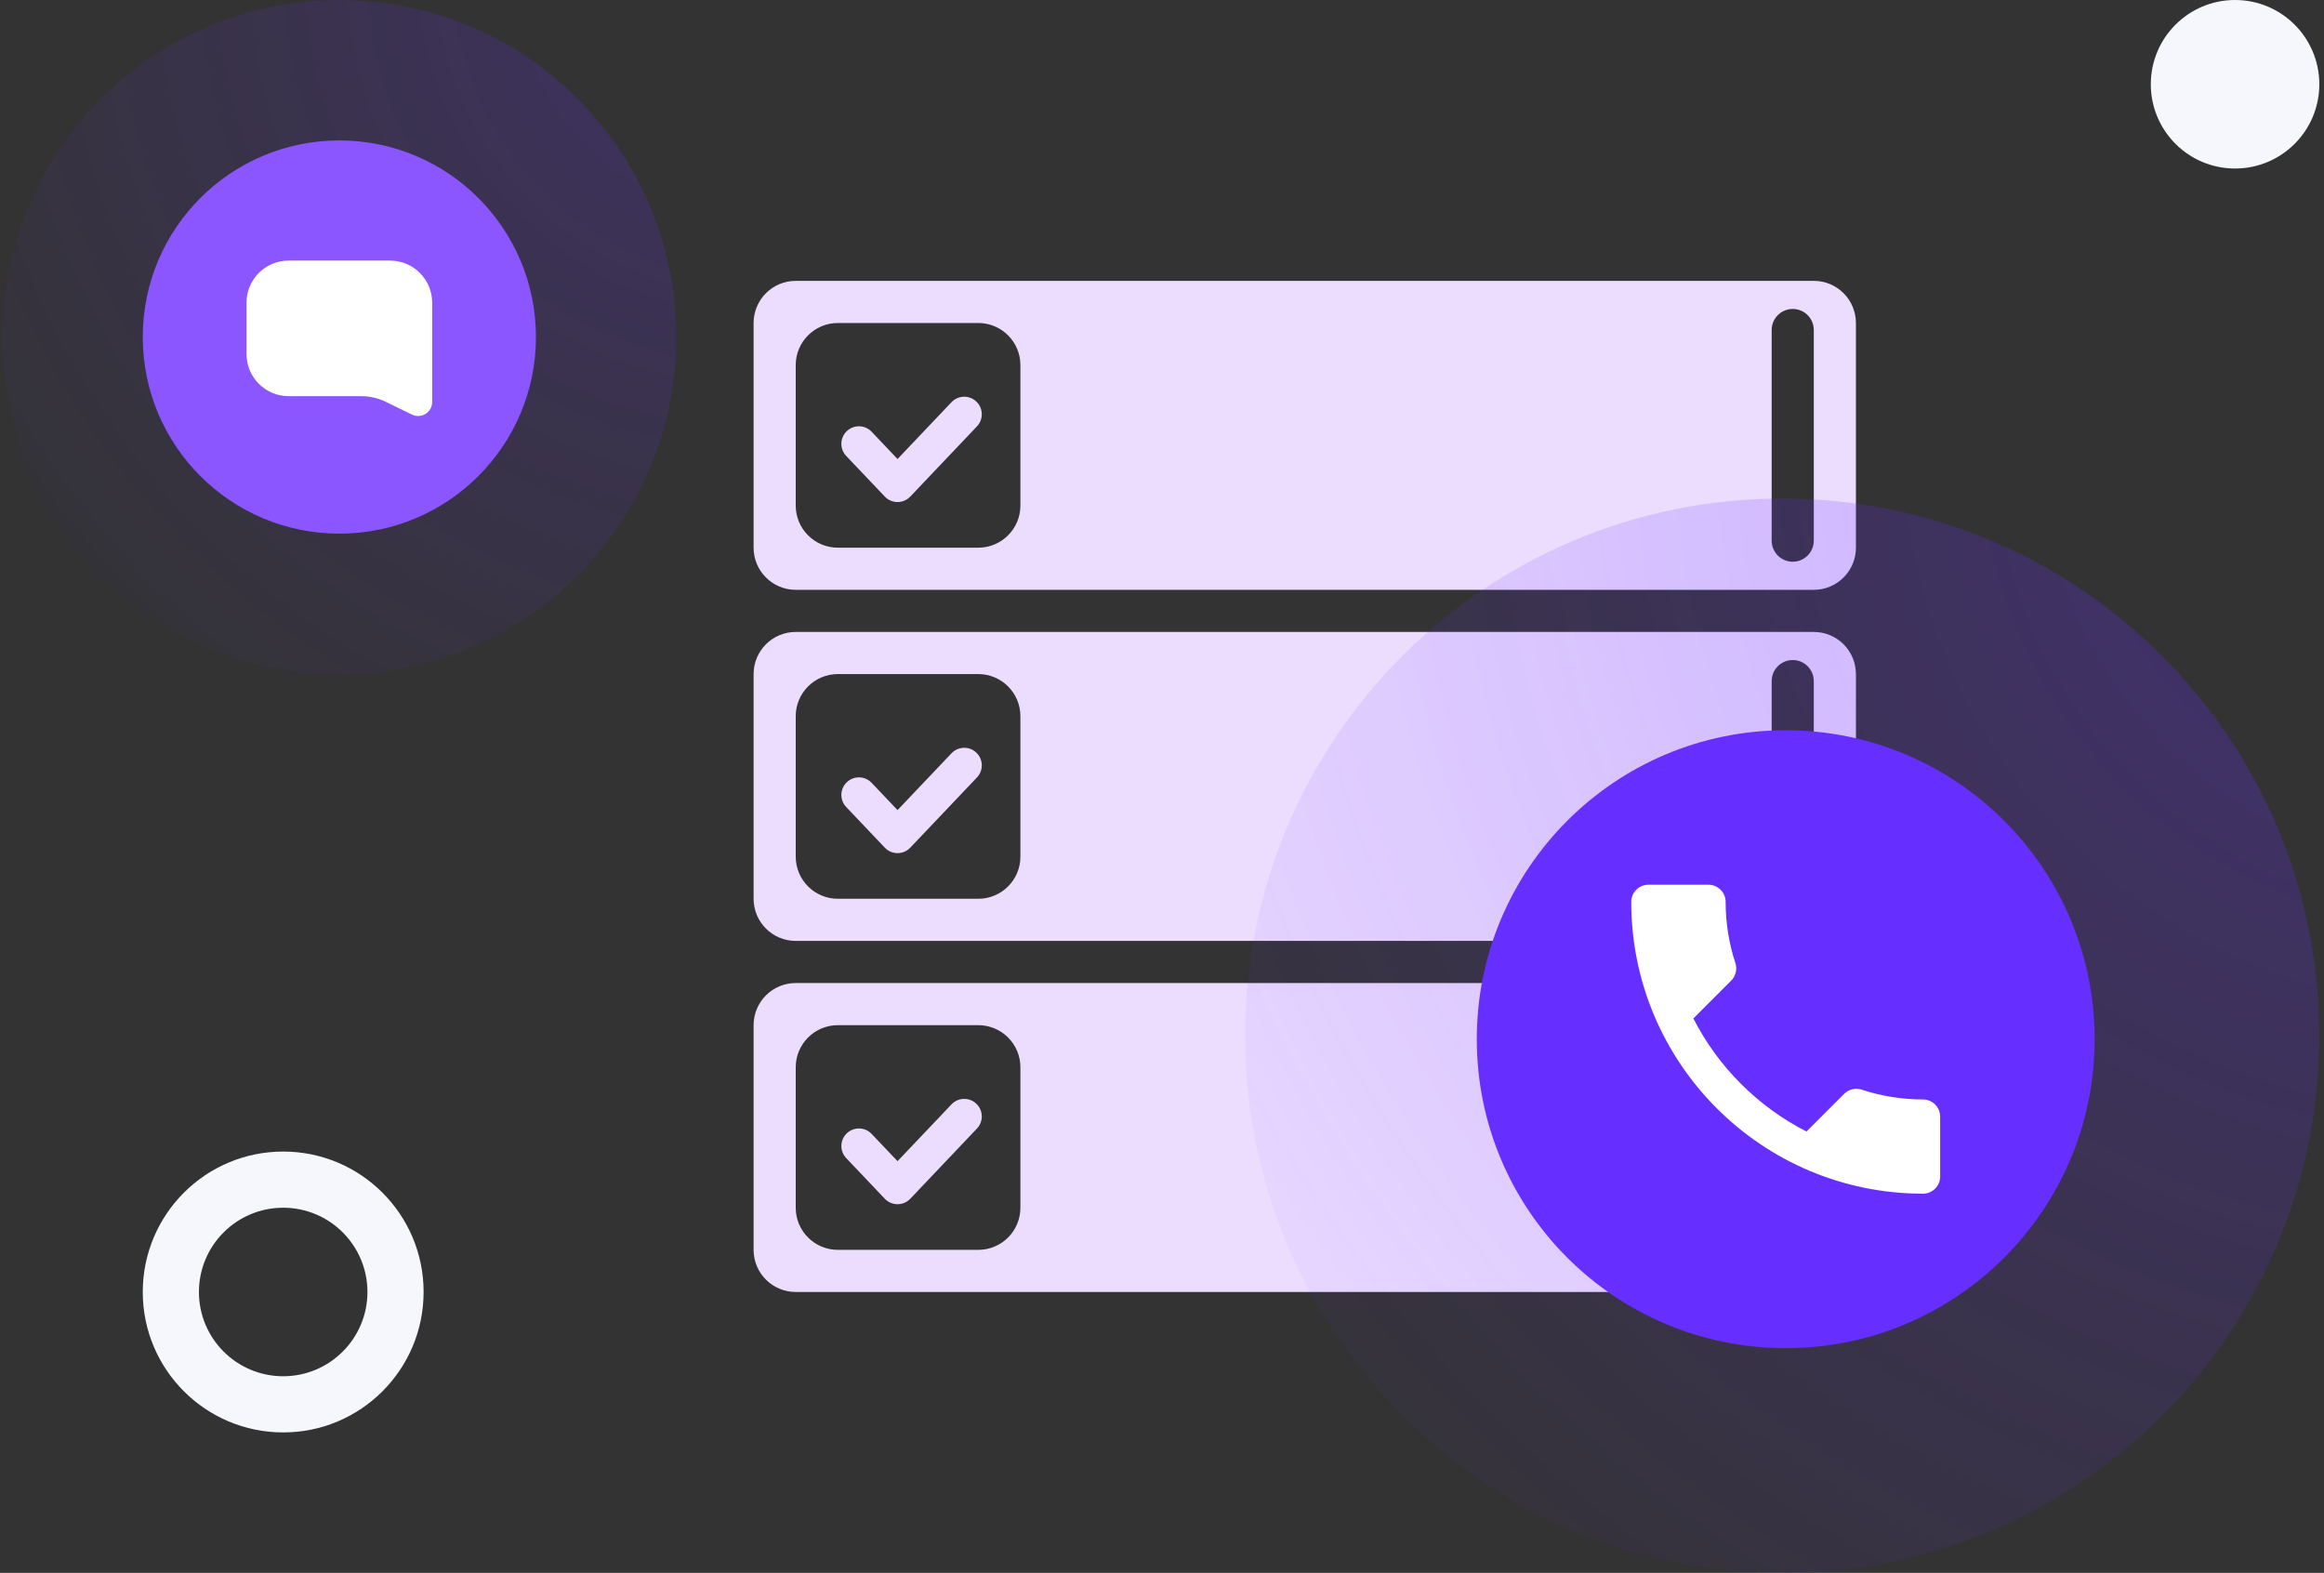<svg width="331" height="224" viewBox="0 0 331 224" fill="none" xmlns="http://www.w3.org/2000/svg">
<rect x="0" y="0" width="331" height="224" fill="#333333" stroke="none"/>
<g clip-path="url(#clip0_1759_10039)">
<path d="M139.055 57.188C140.056 58.139 140.097 59.721 139.146 60.722L129.646 70.722C129.174 71.219 128.519 71.5 127.833 71.5C127.148 71.5 126.493 71.219 126.021 70.722L120.521 64.932C119.57 63.931 119.61 62.349 120.611 61.398C121.612 60.447 123.195 60.488 124.146 61.489L127.833 65.37L135.521 57.278C136.472 56.277 138.054 56.236 139.055 57.188Z" fill="#ECDDFF"/>
<path fill-rule="evenodd" clip-rule="evenodd" d="M264.333 46C264.333 42.686 261.647 40 258.333 40H113.333C110.02 40 107.333 42.686 107.333 46V78C107.333 81.314 110.02 84 113.333 84H258.333C261.647 84 264.333 81.314 264.333 78V46ZM145.333 52C145.333 48.686 142.647 46 139.333 46L119.333 46C116.02 46 113.333 48.686 113.333 52V72C113.333 75.314 116.02 78 119.333 78H139.333C142.647 78 145.333 75.314 145.333 72V52ZM255.333 44C253.676 44 252.333 45.343 252.333 47V77C252.333 78.657 253.676 80 255.333 80C256.99 80 258.333 78.657 258.333 77V47C258.333 45.343 256.99 44 255.333 44Z" fill="#ECDDFF"/>
<path d="M139.146 110.722C140.097 109.721 140.056 108.138 139.055 107.188C138.054 106.237 136.472 106.277 135.521 107.278L127.833 115.37L124.146 111.489C123.195 110.488 121.612 110.447 120.611 111.398C119.61 112.349 119.57 113.931 120.521 114.932L126.021 120.722C126.493 121.219 127.148 121.5 127.833 121.5C128.519 121.5 129.174 121.219 129.646 120.722L139.146 110.722Z" fill="#ECDDFF"/>
<path fill-rule="evenodd" clip-rule="evenodd" d="M258.333 90C261.647 90 264.333 92.686 264.333 96V128C264.333 131.314 261.647 134 258.333 134H113.333C110.02 134 107.333 131.314 107.333 128V96C107.333 92.686 110.02 90 113.333 90H258.333ZM139.333 96C142.647 96 145.333 98.686 145.333 102L145.333 122C145.333 125.314 142.647 128 139.333 128H119.333C116.02 128 113.333 125.314 113.333 122V102C113.333 98.686 116.02 96 119.333 96H139.333ZM252.333 97C252.333 95.343 253.676 94 255.333 94C256.99 94 258.333 95.343 258.333 97V127C258.333 128.657 256.99 130 255.333 130C253.676 130 252.333 128.657 252.333 127V97Z" fill="#ECDDFF"/>
<path d="M139.055 157.188C140.056 158.138 140.097 159.721 139.146 160.722L129.646 170.722C129.174 171.219 128.519 171.5 127.833 171.5C127.148 171.5 126.493 171.219 126.021 170.722L120.521 164.932C119.57 163.931 119.61 162.349 120.611 161.398C121.612 160.447 123.195 160.488 124.146 161.489L127.833 165.37L135.521 157.278C136.472 156.277 138.054 156.237 139.055 157.188Z" fill="#ECDDFF"/>
<path fill-rule="evenodd" clip-rule="evenodd" d="M258.333 140C261.647 140 264.333 142.686 264.333 146V178C264.333 181.314 261.647 184 258.333 184H113.333C110.02 184 107.333 181.314 107.333 178V146C107.333 142.686 110.02 140 113.333 140H258.333ZM139.333 146C142.647 146 145.333 148.686 145.333 152V172C145.333 175.314 142.647 178 139.333 178H119.333C116.02 178 113.333 175.314 113.333 172V152C113.333 148.686 116.02 146 119.333 146H139.333ZM252.333 147C252.333 145.343 253.676 144 255.333 144C256.99 144 258.333 145.343 258.333 147V177C258.333 178.657 256.99 180 255.333 180C253.676 180 252.333 178.657 252.333 177V147Z" fill="#ECDDFF"/>
<path d="M330.333 147.5C330.333 189.75 296.083 224 253.833 224C211.583 224 177.333 189.75 177.333 147.5C177.333 105.25 211.583 71 253.833 71C296.083 71 330.333 105.25 330.333 147.5Z" fill="url(#paint0_radial_1759_10039)" fill-opacity="0.32"/>
<path d="M96.333 48C96.333 74.51 74.843 96 48.333 96C21.824 96 0.333 74.51 0.333 48C0.333 21.49 21.824 0 48.333 0C74.843 0 96.333 21.49 96.333 48Z" fill="url(#paint1_radial_1759_10039)" fill-opacity="0.24"/>
<path d="M298.333 148C298.333 172.301 278.634 192 254.333 192C230.033 192 210.333 172.301 210.333 148C210.333 123.699 230.033 104 254.333 104C278.634 104 298.333 123.699 298.333 148Z" fill="#662EFF"/>
<path d="M330.333 12C330.333 18.627 324.961 24 318.333 24C311.706 24 306.333 18.627 306.333 12C306.333 5.373 311.706 0 318.333 0C324.961 0 330.333 5.373 330.333 12Z" fill="#F5F7FC"/>
<path fill-rule="evenodd" clip-rule="evenodd" d="M40.333 196C46.961 196 52.333 190.627 52.333 184C52.333 177.373 46.961 172 40.333 172C33.706 172 28.333 177.373 28.333 184C28.333 190.627 33.706 196 40.333 196ZM40.333 204C51.379 204 60.333 195.046 60.333 184C60.333 172.954 51.379 164 40.333 164C29.288 164 20.333 172.954 20.333 184C20.333 195.046 29.288 204 40.333 204Z" fill="#F5F7FC"/>
<path d="M76.333 48C76.333 32.536 63.797 20 48.333 20C32.869 20 20.333 32.536 20.333 48C20.333 63.464 32.869 76 48.333 76C63.797 76 76.333 63.464 76.333 48Z" fill="#8B55FF"/>
<path d="M241.182 145.042C244.702 151.96 250.373 157.607 257.291 161.151L262.668 155.774C263.328 155.114 264.306 154.894 265.162 155.187C267.899 156.091 270.857 156.58 273.888 156.58C275.233 156.58 276.333 157.68 276.333 159.025V167.556C276.333 168.9 275.233 170 273.888 170C250.935 170 232.333 151.398 232.333 128.445C232.333 127.1 233.433 126 234.777 126H243.333C244.677 126 245.777 127.1 245.777 128.445C245.777 131.5 246.266 134.434 247.171 137.171C247.439 138.027 247.244 138.98 246.559 139.665L241.182 145.042Z" fill="white"/>
<path d="M55.555 37.111H41.111C37.797 37.111 35.111 39.798 35.111 43.111V50.422C35.111 53.735 37.797 56.422 41.111 56.422H51.448C52.661 56.422 53.858 56.698 54.949 57.229L58.68 59.045C60.008 59.692 61.555 58.724 61.555 57.247V43.111C61.555 39.798 58.869 37.111 55.555 37.111Z" fill="white"/>
</g>
<defs>
<radialGradient id="paint0_radial_1759_10039" cx="0" cy="0" r="1" gradientUnits="userSpaceOnUse" gradientTransform="translate(350.29 63.932) rotate(135) scale(232.838)">
<stop stop-color="#662EFF"/>
<stop offset="1" stop-color="#662EFF" stop-opacity="0"/>
</radialGradient>
<radialGradient id="paint1_radial_1759_10039" cx="0" cy="0" r="1" gradientUnits="userSpaceOnUse" gradientTransform="translate(108.855 -4.435) rotate(135) scale(146.094)">
<stop stop-color="#662EFF"/>
<stop offset="1" stop-color="#662EFF" stop-opacity="0"/>
</radialGradient>
<clipPath id="clip0_1759_10039">
<rect width="330" height="224" fill="white" transform="translate(0.333)"/>
</clipPath>
</defs>
</svg>
